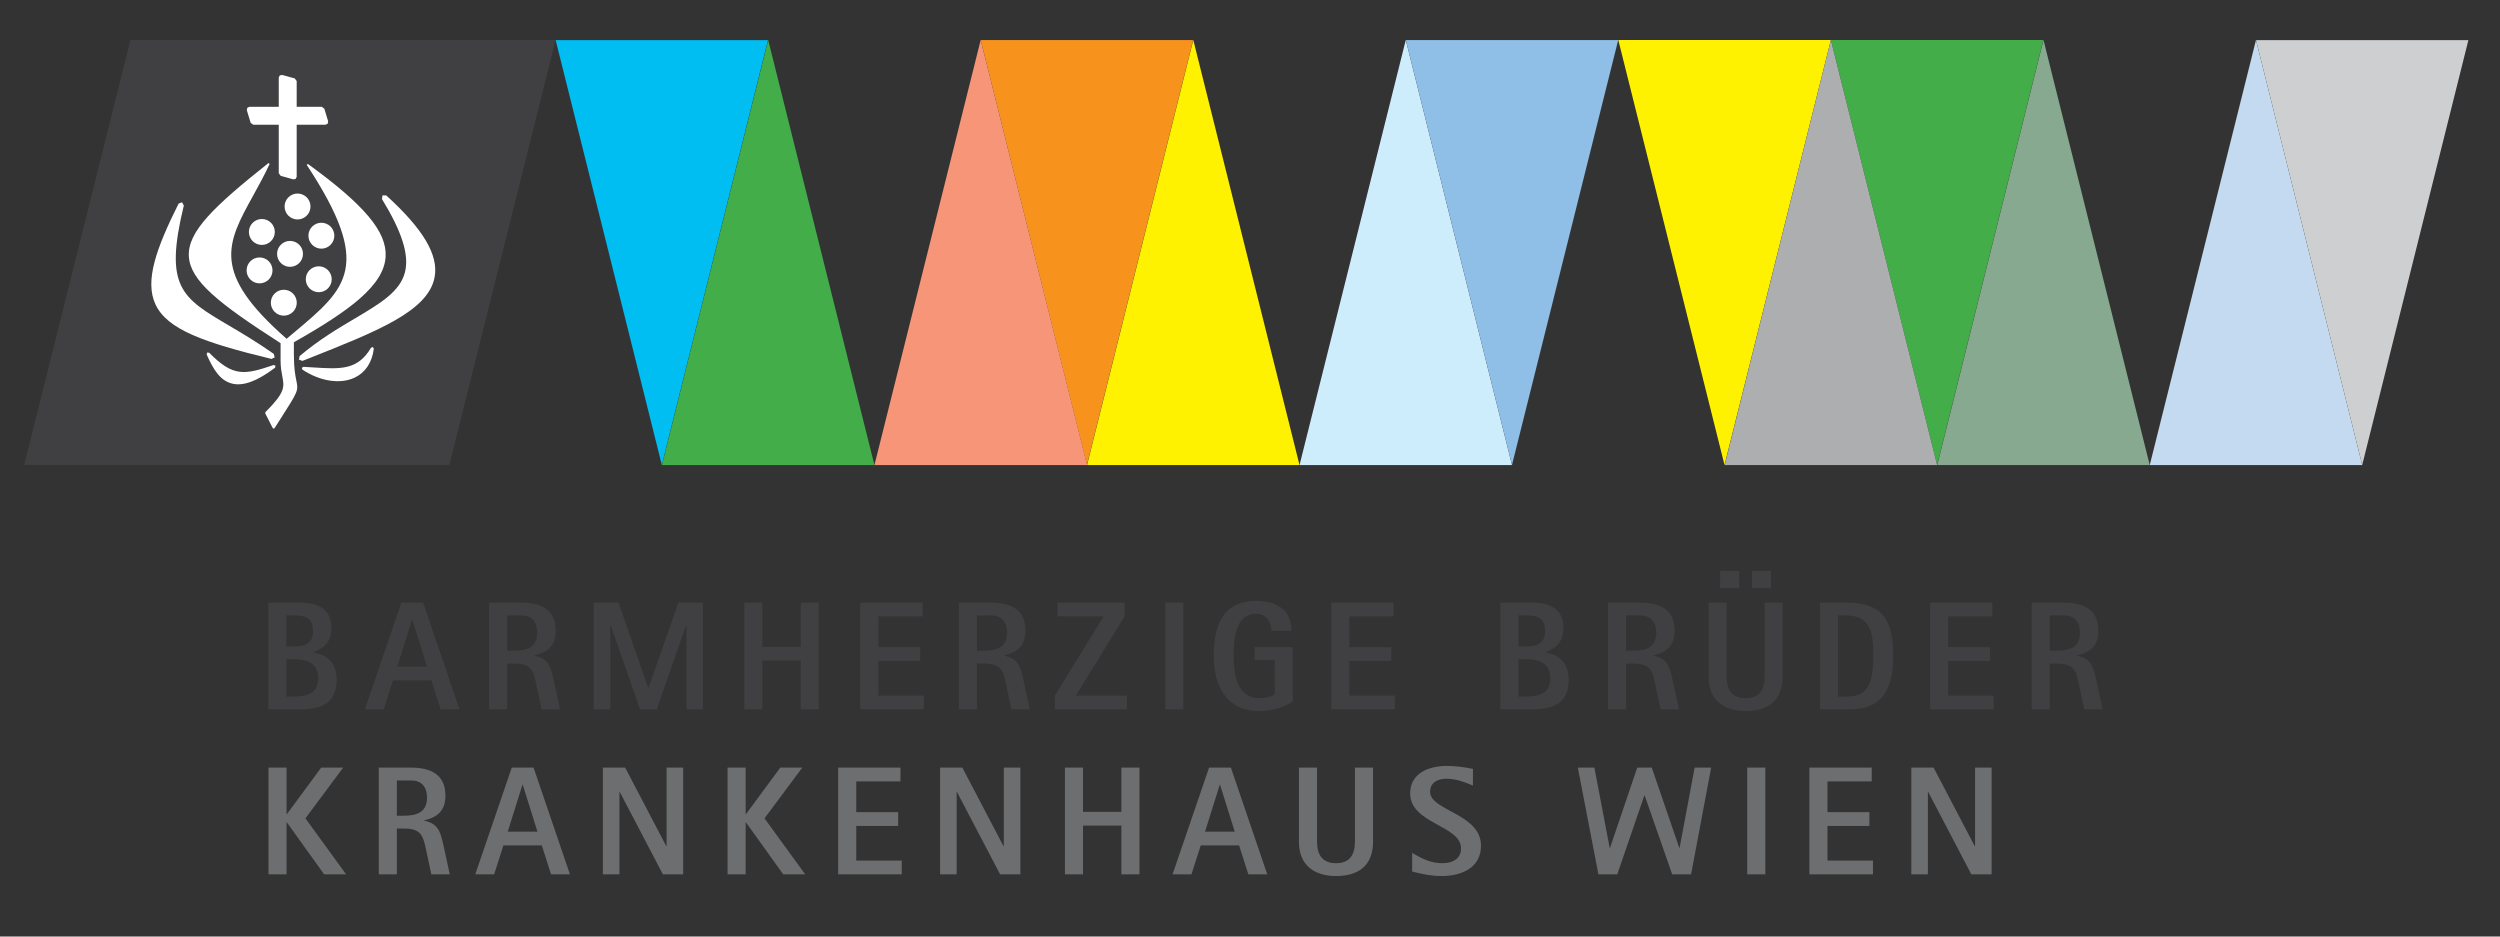 <?xml version="1.0" encoding="UTF-8" standalone="no"?>
<!DOCTYPE svg PUBLIC "-//W3C//DTD SVG 1.1//EN" "http://www.w3.org/Graphics/SVG/1.1/DTD/svg11.dtd">
<svg width="100%" height="100%" viewBox="0 0 646 242" version="1.1" xmlns="http://www.w3.org/2000/svg" xmlns:xlink="http://www.w3.org/1999/xlink" xml:space="preserve" xmlns:serif="http://www.serif.com/" style="fill-rule:evenodd;clip-rule:evenodd;stroke-linejoin:round;stroke-miterlimit:2;">
    <rect x="0" y="0" width="646" height="242" fill="#333333" stroke="none"/>
    <g transform="matrix(4.167,0,0,4.167,0,0)">
        <g>
            <clipPath id="_clip1">
                <path d="M0,58L154.575,58L154.575,0.977L0,0.977L0,58Z"/>
            </clipPath>
            <g clip-path="url(#_clip1)">
                <path d="M8.091,2.476L34.453,2.476L27.862,28.837L1.501,28.837L8.091,2.476Z" style="fill:rgb(64,63,65);fill-rule:nonzero;"/>
                <path d="M17.035,22.16L16.977,21.944C15.923,21.206 15.001,20.662 14.188,20.182C11.262,18.458 10.168,17.812 11.399,12.747L11.29,12.542L11.073,12.628C9.687,15.406 8.964,17.419 9.639,18.871C10.364,20.433 12.631,21.237 16.835,22.258L17.035,22.16Z" style="fill:white;fill-rule:nonzero;"/>
                <path d="M23.951,12.119L23.722,12.114L23.684,12.34C24.925,14.364 25.38,15.804 25.116,16.867C24.814,18.085 23.572,18.821 22.001,19.752C20.949,20.375 19.757,21.081 18.578,22.082L18.541,22.306L18.756,22.379L19.049,22.263C23.414,20.537 26.567,19.29 26.952,17.181C27.201,15.813 26.248,14.205 23.951,12.119Z" style="fill:white;fill-rule:nonzero;"/>
                <path d="M23.175,21.661L23.178,21.62L23.124,21.52L23.009,21.562C22.178,22.962 21.134,22.895 19.403,22.783L18.813,22.747L18.715,22.812L18.754,22.924C19.852,23.647 21.089,23.838 21.984,23.422C22.649,23.113 23.065,22.485 23.175,21.662" style="fill:white;fill-rule:nonzero;"/>
                <path d="M17.084,22.68L16.967,22.634C15.159,23.25 14.458,23.386 12.972,21.873L12.848,21.86L12.814,21.979C13.231,22.927 13.656,23.596 14.376,23.783C15.068,23.964 15.945,23.643 17.057,22.803L17.084,22.68Z" style="fill:white;fill-rule:nonzero;"/>
                <path d="M16.238,13.581C15.794,13.581 15.434,13.941 15.434,14.385C15.434,14.828 15.794,15.188 16.238,15.188C16.681,15.188 17.042,14.828 17.042,14.385C17.042,13.941 16.681,13.581 16.238,13.581Z" style="fill:white;fill-rule:nonzero;"/>
                <path d="M17.773,21.008C13.072,16.896 14.058,15.104 15.694,12.139C16.033,11.523 16.383,10.889 16.721,10.166L16.649,10.11C13.241,12.815 11.632,14.37 11.71,15.889C11.788,17.405 13.545,18.807 17.399,21.281L17.399,22.352C17.399,22.775 17.459,23.088 17.507,23.34C17.632,23.997 17.695,24.326 16.458,25.556L16.446,25.631L16.913,26.546L16.967,26.581L17.025,26.551L17.373,26.007C18.505,24.236 18.505,24.236 18.377,23.605C18.316,23.309 18.224,22.859 18.224,21.976L18.224,21.223C20.091,20.169 21.406,19.305 22.282,18.542C23.341,17.618 23.859,16.786 23.912,15.923C24.005,14.383 22.608,12.714 19.088,10.164L19.022,10.227C23.15,16.499 21.518,17.867 18.267,20.593L17.773,21.008Z" style="fill:white;fill-rule:nonzero;"/>
                <path d="M18.451,12.001C18.008,12.001 17.647,12.362 17.647,12.806C17.647,13.248 18.008,13.609 18.451,13.609C18.894,13.609 19.255,13.248 19.255,12.806C19.255,12.362 18.894,12.001 18.451,12.001Z" style="fill:white;fill-rule:nonzero;"/>
                <path d="M19.929,13.812C19.486,13.812 19.125,14.173 19.125,14.616C19.125,15.059 19.486,15.42 19.929,15.42C20.372,15.42 20.733,15.059 20.733,14.616C20.733,14.173 20.372,13.812 19.929,13.812Z" style="fill:white;fill-rule:nonzero;"/>
                <path d="M17.985,14.939C17.542,14.939 17.181,15.301 17.181,15.743C17.181,16.187 17.542,16.547 17.985,16.547C18.428,16.547 18.789,16.187 18.789,15.743C18.789,15.301 18.428,14.939 17.985,14.939Z" style="fill:white;fill-rule:nonzero;"/>
                <path d="M16.095,15.964C15.652,15.964 15.292,16.324 15.292,16.768C15.292,17.211 15.652,17.571 16.095,17.571C16.539,17.571 16.899,17.211 16.899,16.768C16.899,16.324 16.539,15.964 16.095,15.964Z" style="fill:white;fill-rule:nonzero;"/>
                <path d="M17.599,17.967C17.156,17.967 16.795,18.328 16.795,18.771C16.795,19.214 17.156,19.575 17.599,19.575C18.043,19.575 18.403,19.214 18.403,18.771C18.403,18.328 18.043,17.967 17.599,17.967Z" style="fill:white;fill-rule:nonzero;"/>
                <path d="M19.766,16.513C19.322,16.513 18.962,16.873 18.962,17.316C18.962,17.76 19.322,18.12 19.766,18.12C20.209,18.12 20.57,17.76 20.57,17.316C20.57,16.873 20.209,16.513 19.766,16.513Z" style="fill:white;fill-rule:nonzero;"/>
                <path d="M20.349,7.521L20.111,6.739L19.953,6.622L18.398,6.622L18.398,5.023L18.277,4.864L17.496,4.647L17.352,4.674L17.286,4.806L17.286,6.622L15.463,6.622L15.331,6.689L15.306,6.835L15.544,7.617L15.702,7.734L17.286,7.734L17.286,10.745L17.407,10.904L18.189,11.123L18.333,11.096L18.398,10.964L18.398,7.734L20.191,7.734L20.324,7.667L20.349,7.521Z" style="fill:white;fill-rule:nonzero;"/>
            </g>
        </g>
        <clipPath id="_clip2">
            <path d="M0,58L154.575,58L154.575,0.977L0,0.977L0,58Z"/>
        </clipPath>
        <g clip-path="url(#_clip2)">
            <clipPath id="_clip3">
                <path d="M41.04,28.832L34.452,2.471L47.627,2.471L41.04,28.832Z"/>
            </clipPath>
            <g clip-path="url(#_clip3)">
                <path d="M47.623,2.489L34.46,2.489L34.46,2.507L41.04,28.832L47.623,2.489Z" style="fill:url(#_Linear4);"/>
            </g>
        </g>
        <clipPath id="_clip5">
            <path d="M0,58L154.575,58L154.575,0.977L0,0.977L0,58Z"/>
        </clipPath>
        <g clip-path="url(#_clip5)">
            <clipPath id="_clip6">
                <path d="M67.4,28.832L60.813,2.471L73.989,2.471L67.4,28.832Z"/>
            </clipPath>
            <g clip-path="url(#_clip6)">
                <clipPath id="_clip7">
                    <rect x="60.805" y="2.483" width="13.181" height="26.362"/>
                </clipPath>
                <g clip-path="url(#_clip7)">
                    <rect x="60.813" y="2.483" width="13.173" height="26.349" style="fill:url(#_Linear8);fill-rule:nonzero;"/>
                </g>
            </g>
        </g>
        <clipPath id="_clip9">
            <path d="M0,58L154.575,58L154.575,0.977L0,0.977L0,58Z"/>
        </clipPath>
        <g clip-path="url(#_clip9)">
            <clipPath id="_clip10">
                <path d="M47.637,2.481L54.225,28.841L41.048,28.841L47.637,2.481Z"/>
            </clipPath>
            <g clip-path="url(#_clip10)">
                <clipPath id="_clip11">
                    <rect x="41.044" y="2.484" width="13.181" height="26.362"/>
                </clipPath>
                <g clip-path="url(#_clip11)">
                    <rect x="41.048" y="2.484" width="13.177" height="26.357" style="fill:url(#_Linear12);fill-rule:nonzero;"/>
                </g>
            </g>
        </g>
        <clipPath id="_clip13">
            <path d="M0,58L154.575,58L154.575,0.977L0,0.977L0,58Z"/>
        </clipPath>
        <g clip-path="url(#_clip13)">
            <clipPath id="_clip14">
                <path d="M60.813,2.481L67.41,28.841L54.225,28.841L60.813,2.481Z"/>
            </clipPath>
            <g clip-path="url(#_clip14)">
                <clipPath id="_clip15">
                    <rect x="54.232" y="2.484" width="13.181" height="26.362"/>
                </clipPath>
                <g clip-path="url(#_clip15)">
                    <rect x="54.232" y="2.484" width="13.178" height="26.357" style="fill:url(#_Linear16);fill-rule:nonzero;"/>
                </g>
            </g>
        </g>
        <clipPath id="_clip17">
            <path d="M0,58L154.575,58L154.575,0.977L0,0.977L0,58Z"/>
        </clipPath>
        <g clip-path="url(#_clip17)">
            <clipPath id="_clip18">
                <path d="M87.173,2.481L93.761,28.841L80.585,28.841L87.173,2.481Z"/>
            </clipPath>
            <g clip-path="url(#_clip18)">
                <path d="M87.175,2.489L87.171,2.489L80.585,28.841L93.761,28.841L87.175,2.489Z" style="fill:url(#_Linear19);"/>
            </g>
        </g>
        <clipPath id="_clip20">
            <path d="M0,58L154.575,58L154.575,0.977L0,0.977L0,58Z"/>
        </clipPath>
        <g clip-path="url(#_clip20)">
            <clipPath id="_clip21">
                <path d="M93.761,28.832L87.173,2.471L100.35,2.471L93.761,28.832Z"/>
            </clipPath>
            <g clip-path="url(#_clip21)">
                <clipPath id="_clip22">
                    <rect x="87.169" y="2.484" width="13.182" height="26.362"/>
                </clipPath>
                <g clip-path="url(#_clip22)">
                    <rect x="87.173" y="2.484" width="13.177" height="26.348" style="fill:url(#_Linear23);fill-rule:nonzero;"/>
                </g>
            </g>
        </g>
        <clipPath id="_clip24">
            <path d="M0,58L154.575,58L154.575,0.977L0,0.977L0,58Z"/>
        </clipPath>
        <g clip-path="url(#_clip24)">
            <clipPath id="_clip25">
                <path d="M73.998,2.481L80.585,28.841L67.41,28.841L73.998,2.481Z"/>
            </clipPath>
            <g clip-path="url(#_clip25)">
                <clipPath id="_clip26">
                    <rect x="67.404" y="2.484" width="13.181" height="26.362"/>
                </clipPath>
                <g clip-path="url(#_clip26)">
                    <rect x="67.41" y="2.484" width="13.175" height="26.357" style="fill:url(#_Linear27);fill-rule:nonzero;"/>
                </g>
            </g>
        </g>
        <clipPath id="_clip28">
            <path d="M0,58L154.575,58L154.575,0.977L0,0.977L0,58Z"/>
        </clipPath>
        <g clip-path="url(#_clip28)">
            <clipPath id="_clip29">
                <path d="M120.123,28.832L113.535,2.471L126.711,2.471L120.123,28.832Z"/>
            </clipPath>
            <g clip-path="url(#_clip29)">
                <path d="M126.702,2.481L113.537,2.481L120.123,28.832L126.702,2.507L126.702,2.481Z" style="fill:url(#_Linear30);"/>
            </g>
        </g>
        <clipPath id="_clip31">
            <path d="M0,58L154.575,58L154.575,0.977L0,0.977L0,58Z"/>
        </clipPath>
        <g clip-path="url(#_clip31)">
            <clipPath id="_clip32">
                <path d="M139.896,2.481L146.484,28.841L133.308,28.841L139.896,2.481Z"/>
            </clipPath>
            <g clip-path="url(#_clip32)">
                <path d="M139.898,2.489L139.894,2.489L133.308,28.841L146.484,28.841L139.898,2.489Z" style="fill:url(#_Linear33);"/>
            </g>
        </g>
        <clipPath id="_clip34">
            <path d="M0,58L154.575,58L154.575,0.977L0,0.977L0,58Z"/>
        </clipPath>
        <g clip-path="url(#_clip34)">
            <clipPath id="_clip35">
                <path d="M146.484,28.832L139.896,2.471L153.072,2.471L146.484,28.832Z"/>
            </clipPath>
            <g clip-path="url(#_clip35)">
                <path d="M153.067,2.489L139.9,2.489L146.484,28.832L153.067,2.489Z" style="fill:url(#_Linear36);"/>
            </g>
        </g>
        <clipPath id="_clip37">
            <path d="M0,58L154.575,58L154.575,0.977L0,0.977L0,58Z"/>
        </clipPath>
        <g clip-path="url(#_clip37)">
            <clipPath id="_clip38">
                <path d="M126.72,2.481L120.132,28.841L133.308,28.841L126.72,2.481Z"/>
            </clipPath>
            <g clip-path="url(#_clip38)">
                <path d="M126.72,2.481L133.308,28.841L120.132,28.841L126.72,2.481Z" style="fill:url(#_Linear39);"/>
            </g>
        </g>
        <clipPath id="_clip40">
            <path d="M0,58L154.575,58L154.575,0.977L0,0.977L0,58Z"/>
        </clipPath>
        <g clip-path="url(#_clip40)">
            <clipPath id="_clip41">
                <path d="M106.938,28.832L100.35,2.471L113.535,2.471L106.938,28.832Z"/>
            </clipPath>
            <g clip-path="url(#_clip41)">
                <path d="M113.533,2.481L100.359,2.481L100.359,2.507L106.938,28.832L113.533,2.481Z" style="fill:url(#_Linear42);"/>
            </g>
        </g>
        <clipPath id="_clip43">
            <path d="M0,58L154.575,58L154.575,0.977L0,0.977L0,58Z"/>
        </clipPath>
        <g clip-path="url(#_clip43)">
            <clipPath id="_clip44">
                <path d="M113.535,2.481L120.123,28.841L106.947,28.841L113.535,2.481Z"/>
            </clipPath>
            <g clip-path="url(#_clip44)">
                <path d="M113.537,2.489L113.533,2.489L106.947,28.841L120.123,28.841L113.537,2.489Z" style="fill:url(#_Linear45);"/>
            </g>
        </g>
        <g>
            <clipPath id="_clip46">
                <path d="M0,58L154.575,58L154.575,0.977L0,0.977L0,58Z"/>
            </clipPath>
            <g clip-path="url(#_clip46)">
                <path d="M20.878,42.155C20.878,41.196 20.379,40.611 19.449,40.467L19.449,40.448C20.168,40.17 20.552,39.748 20.552,38.922C20.552,37.772 19.698,37.369 18.672,37.369L16.638,37.369L16.638,43.987L18.672,43.987C19.938,43.987 20.878,43.584 20.878,42.155ZM19.41,39.115C19.41,39.939 18.931,40.083 18.211,40.083L17.76,40.083L17.76,38.165L18.211,38.165C18.931,38.165 19.41,38.299 19.41,39.115ZM19.736,42.059C19.736,43.009 19.017,43.191 18.211,43.191L17.76,43.191L17.76,40.879L18.211,40.879C19.017,40.879 19.736,41.11 19.736,42.059ZM28.494,43.987L26.24,37.369L24.887,37.369L22.624,43.987L23.794,43.987L24.369,42.194L26.748,42.194L27.324,43.987L28.494,43.987ZM26.48,41.339L24.638,41.339L25.549,38.433L25.568,38.433L26.48,41.339ZM34.729,43.987L34.326,42.126C34.144,41.369 34.028,40.841 33.146,40.659L33.146,40.639C33.99,40.438 34.46,40.026 34.46,39.105C34.46,37.772 33.51,37.369 32.331,37.369L30.326,37.369L30.326,43.987L31.448,43.987L31.448,41.148L31.889,41.148C32.983,41.148 33.079,41.599 33.28,42.558L33.587,43.987L34.729,43.987ZM33.318,39.23C33.318,40.141 32.676,40.352 31.889,40.352L31.448,40.352L31.448,38.165L32.331,38.165C33.002,38.165 33.318,38.588 33.318,39.23ZM43.591,43.987L43.591,37.369L42.066,37.369L40.215,42.654L40.196,42.654L38.355,37.369L36.82,37.369L36.82,43.987L37.846,43.987L37.846,38.769L37.865,38.769L39.688,43.987L40.724,43.987L42.546,38.769L42.565,38.769L42.565,43.987L43.591,43.987ZM50.776,43.987L50.776,37.369L49.653,37.369L49.653,40.112L47.275,40.112L47.275,37.369L46.152,37.369L46.152,43.987L47.275,43.987L47.275,40.965L49.653,40.965L49.653,43.987L50.776,43.987ZM57.289,43.987L57.289,43.133L54.469,43.133L54.469,40.985L57.068,40.985L57.068,40.131L54.469,40.131L54.469,38.222L57.212,38.222L57.212,37.369L53.346,37.369L53.346,43.987L57.289,43.987ZM63.859,43.987L63.456,42.126C63.274,41.369 63.159,40.841 62.276,40.659L62.276,40.639C63.121,40.438 63.59,40.026 63.59,39.105C63.59,37.772 62.641,37.369 61.461,37.369L59.457,37.369L59.457,43.987L60.579,43.987L60.579,41.148L61.02,41.148C62.113,41.148 62.21,41.599 62.411,42.558L62.718,43.987L63.859,43.987ZM62.449,39.23C62.449,40.141 61.807,40.352 61.02,40.352L60.579,40.352L60.579,38.165L61.461,38.165C62.132,38.165 62.449,38.588 62.449,39.23ZM69.883,43.987L69.883,43.133L66.717,43.133L69.739,38.222L69.739,37.369L65.576,37.369L65.576,38.222L68.435,38.222L65.413,43.133L65.413,43.987L69.883,43.987ZM73.384,43.987L73.384,37.369L72.261,37.369L72.261,43.987L73.384,43.987ZM80.166,40.131L77.796,40.131L77.796,40.927L79.043,40.927L79.043,43.038C78.832,43.249 78.363,43.296 78.084,43.296C76.683,43.296 76.502,41.743 76.502,40.668C76.502,39.719 76.578,38.059 77.882,38.059C78.497,38.059 78.841,38.53 78.841,39.115L80.088,39.115C80.088,37.772 79.111,37.263 77.882,37.263C75.792,37.263 75.263,38.846 75.263,40.668C75.263,42.51 76.041,44.092 78.084,44.092C78.716,44.092 79.648,43.901 80.166,43.489L80.166,40.131ZM86.496,43.987L86.496,43.133L83.675,43.133L83.675,40.985L86.275,40.985L86.275,40.131L83.675,40.131L83.675,38.222L86.419,38.222L86.419,37.369L82.554,37.369L82.554,43.987L86.496,43.987ZM97.277,42.155C97.277,41.196 96.779,40.611 95.848,40.467L95.848,40.448C96.568,40.17 96.951,39.748 96.951,38.922C96.951,37.772 96.097,37.369 95.072,37.369L93.038,37.369L93.038,43.987L95.072,43.987C96.337,43.987 97.277,43.584 97.277,42.155ZM95.81,39.115C95.81,39.939 95.33,40.083 94.611,40.083L94.16,40.083L94.16,38.165L94.611,38.165C95.33,38.165 95.81,38.299 95.81,39.115ZM96.136,42.059C96.136,43.009 95.417,43.191 94.611,43.191L94.16,43.191L94.16,40.879L94.611,40.879C95.417,40.879 96.136,41.11 96.136,42.059ZM104.117,43.987L103.714,42.126C103.531,41.369 103.416,40.841 102.534,40.659L102.534,40.639C103.379,40.438 103.848,40.026 103.848,39.105C103.848,37.772 102.898,37.369 101.719,37.369L99.714,37.369L99.714,43.987L100.836,43.987L100.836,41.148L101.277,41.148C102.371,41.148 102.467,41.599 102.668,42.558L102.976,43.987L104.117,43.987ZM102.707,39.23C102.707,40.141 102.064,40.352 101.277,40.352L100.836,40.352L100.836,38.165L101.719,38.165C102.391,38.165 102.707,38.588 102.707,39.23ZM110.543,37.369L109.422,37.369L109.422,41.963C109.422,42.759 109.104,43.296 108.251,43.296C107.388,43.296 107.071,42.759 107.071,41.963L107.071,37.369L105.949,37.369L105.949,41.963C105.949,43.402 106.879,44.092 108.251,44.092C109.651,44.092 110.543,43.431 110.543,41.963L110.543,37.369ZM109.824,36.467L109.824,35.403L108.645,35.403L108.645,36.467L109.824,36.467ZM107.848,36.467L107.848,35.403L106.668,35.403L106.668,36.467L107.848,36.467ZM117.401,40.659C117.401,38.5 116.787,37.369 114.495,37.369L112.855,37.369L112.855,43.987L114.495,43.987C114.927,43.987 115.368,43.978 115.781,43.833C117.152,43.412 117.401,41.925 117.401,40.659ZM116.164,40.659C116.164,41.379 116.135,42.558 115.436,42.99C115.157,43.153 114.813,43.191 114.495,43.191L113.978,43.191L113.978,38.165L114.495,38.165C116.068,38.165 116.164,39.393 116.164,40.659ZM123.627,43.987L123.627,43.133L120.807,43.133L120.807,40.985L123.406,40.985L123.406,40.131L120.807,40.131L120.807,38.222L123.55,38.222L123.55,37.369L119.685,37.369L119.685,43.987L123.627,43.987ZM130.389,43.987L129.985,42.126C129.804,41.369 129.688,40.841 128.807,40.659L128.807,40.639C129.649,40.438 130.121,40.026 130.121,39.105C130.121,37.772 129.171,37.369 127.991,37.369L125.986,37.369L125.986,43.987L127.108,43.987L127.108,41.148L127.55,41.148C128.643,41.148 128.739,41.599 128.94,42.558L129.248,43.987L130.389,43.987ZM128.979,39.23C128.979,40.141 128.336,40.352 127.55,40.352L127.108,40.352L127.108,38.165L127.991,38.165C128.662,38.165 128.979,38.588 128.979,39.23Z" style="fill:rgb(64,63,65);fill-rule:nonzero;"/>
                <path d="M21.463,54.218L18.94,50.747L21.281,47.6L19.918,47.6L17.789,50.488L17.77,50.488L17.77,47.6L16.648,47.6L16.648,54.218L17.77,54.218L17.77,50.996L17.789,50.996L20.101,54.218L21.463,54.218ZM27.89,54.218L27.486,52.358C27.304,51.6 27.189,51.073 26.307,50.89L26.307,50.871C27.151,50.67 27.621,50.257 27.621,49.337C27.621,48.004 26.671,47.6 25.491,47.6L23.487,47.6L23.487,54.218L24.609,54.218L24.609,51.379L25.05,51.379C26.144,51.379 26.24,51.831 26.441,52.79L26.748,54.218L27.89,54.218ZM26.48,49.462C26.48,50.373 25.837,50.583 25.05,50.583L24.609,50.583L24.609,48.396L25.491,48.396C26.163,48.396 26.48,48.819 26.48,49.462ZM35.342,54.218L33.088,47.6L31.736,47.6L29.472,54.218L30.642,54.218L31.218,52.425L33.597,52.425L34.172,54.218L35.342,54.218ZM33.328,51.571L31.486,51.571L32.397,48.665L32.417,48.665L33.328,51.571ZM42.364,54.218L42.364,47.6L41.337,47.6L41.337,52.473L41.318,52.473L38.767,47.6L37.385,47.6L37.385,54.218L38.412,54.218L38.412,49.106L38.431,49.106L41.107,54.218L42.364,54.218ZM49.932,54.218L47.409,50.747L49.75,47.6L48.387,47.6L46.258,50.488L46.239,50.488L46.239,47.6L45.117,47.6L45.117,54.218L46.239,54.218L46.239,50.996L46.258,50.996L48.569,54.218L49.932,54.218ZM55.917,54.218L55.917,53.365L53.097,53.365L53.097,51.216L55.696,51.216L55.696,50.363L53.097,50.363L53.097,48.454L55.84,48.454L55.84,47.6L51.975,47.6L51.975,54.218L55.917,54.218ZM63.274,54.218L63.274,47.6L62.248,47.6L62.248,52.473L62.229,52.473L59.677,47.6L58.296,47.6L58.296,54.218L59.322,54.218L59.322,49.106L59.341,49.106L62.018,54.218L63.274,54.218ZM70.66,54.218L70.66,47.6L69.538,47.6L69.538,50.343L67.159,50.343L67.159,47.6L66.036,47.6L66.036,54.218L67.159,54.218L67.159,51.197L69.538,51.197L69.538,54.218L70.66,54.218ZM78.583,54.218L76.329,47.6L74.976,47.6L72.712,54.218L73.882,54.218L74.459,52.425L76.837,52.425L77.412,54.218L78.583,54.218ZM76.568,51.571L74.726,51.571L75.638,48.665L75.658,48.665L76.568,51.571ZM85.144,47.6L84.021,47.6L84.021,52.195C84.021,52.991 83.705,53.528 82.851,53.528C81.988,53.528 81.671,52.991 81.671,52.195L81.671,47.6L80.548,47.6L80.548,52.195C80.548,53.633 81.48,54.324 82.851,54.324C84.252,54.324 85.144,53.663 85.144,52.195L85.144,47.6ZM91.838,52.444C91.838,50.449 88.683,50.276 88.683,49.106C88.683,48.521 89.153,48.291 89.68,48.291C90.304,48.291 90.774,48.483 91.339,48.713L91.339,47.677C90.793,47.572 90.265,47.495 89.718,47.495C88.634,47.495 87.445,47.926 87.445,49.202C87.445,51.083 90.601,51.178 90.601,52.607C90.601,53.279 90.044,53.528 89.441,53.528C88.731,53.528 88.166,53.25 87.57,52.885L87.57,54.046C88.174,54.2 88.759,54.324 89.402,54.324C90.601,54.324 91.838,53.834 91.838,52.444ZM106.111,47.6L105.086,47.6L104.154,52.579L104.136,52.579L102.428,47.6L101.527,47.6L99.838,52.579L99.819,52.579L98.869,47.6L97.843,47.6L99.119,54.218L100.289,54.218L101.968,49.327L101.987,49.327L103.694,54.218L104.865,54.218L106.111,47.6ZM109.469,54.218L109.469,47.6L108.347,47.6L108.347,54.218L109.469,54.218ZM116.145,54.218L116.145,53.365L113.324,53.365L113.324,51.216L115.924,51.216L115.924,50.363L113.324,50.363L113.324,48.454L116.068,48.454L116.068,47.6L112.203,47.6L112.203,54.218L116.145,54.218ZM123.502,54.218L123.502,47.6L122.476,47.6L122.476,52.473L122.457,52.473L119.904,47.6L118.523,47.6L118.523,54.218L119.55,54.218L119.55,49.106L119.569,49.106L122.245,54.218L123.502,54.218Z" style="fill:rgb(108,110,112);fill-rule:nonzero;"/>
            </g>
        </g>
    </g>
    <defs>
        <linearGradient id="_Linear4" x1="0" y1="0" x2="1" y2="0" gradientUnits="userSpaceOnUse" gradientTransform="matrix(0,-26.349,-26.349,0,41.057,2.487)"><stop offset="0" style="stop-color:rgb(0,189,242);stop-opacity:1"/><stop offset="1" style="stop-color:rgb(205,236,252);stop-opacity:1"/></linearGradient>
        <linearGradient id="_Linear8" x1="0" y1="0" x2="1" y2="0" gradientUnits="userSpaceOnUse" gradientTransform="matrix(0,26.362,26.362,0,67.405,28.869)"><stop offset="0" style="stop-color:rgb(247,147,29);stop-opacity:1"/><stop offset="0.7" style="stop-color:rgb(251,173,88);stop-opacity:1"/><stop offset="1" style="stop-color:rgb(253,198,139);stop-opacity:1"/></linearGradient>
        <linearGradient id="_Linear12" x1="0" y1="0" x2="1" y2="0" gradientUnits="userSpaceOnUse" gradientTransform="matrix(0,-26.362,-26.362,0,47.631,2.475)"><stop offset="0" style="stop-color:rgb(66,173,73);stop-opacity:1"/><stop offset="0.6" style="stop-color:rgb(109,185,99);stop-opacity:1"/><stop offset="1" style="stop-color:rgb(163,208,153);stop-opacity:1"/></linearGradient>
        <linearGradient id="_Linear16" x1="0" y1="0" x2="1" y2="0" gradientUnits="userSpaceOnUse" gradientTransform="matrix(0,-26.362,-26.362,0,60.819,2.475)"><stop offset="0" style="stop-color:rgb(246,149,120);stop-opacity:1"/><stop offset="0.5" style="stop-color:rgb(240,73,52);stop-opacity:1"/><stop offset="1" style="stop-color:rgb(237,28,36);stop-opacity:1"/></linearGradient>
        <linearGradient id="_Linear19" x1="0" y1="0" x2="1" y2="0" gradientUnits="userSpaceOnUse" gradientTransform="matrix(0,-26.349,-26.349,0,87.182,2.487)"><stop offset="0" style="stop-color:rgb(205,236,252);stop-opacity:1"/><stop offset="1" style="stop-color:rgb(0,189,242);stop-opacity:1"/></linearGradient>
        <linearGradient id="_Linear23" x1="0" y1="0" x2="1" y2="0" gradientUnits="userSpaceOnUse" gradientTransform="matrix(0,-26.362,-26.362,0,93.757,2.475)"><stop offset="0" style="stop-color:rgb(143,190,230);stop-opacity:1"/><stop offset="1" style="stop-color:rgb(0,116,189);stop-opacity:1"/></linearGradient>
        <linearGradient id="_Linear27" x1="0" y1="0" x2="1" y2="0" gradientUnits="userSpaceOnUse" gradientTransform="matrix(0,-26.362,-26.362,0,73.991,2.475)"><stop offset="0" style="stop-color:rgb(255,242,0);stop-opacity:1"/><stop offset="0.8" style="stop-color:rgb(255,245,116);stop-opacity:1"/><stop offset="1" style="stop-color:rgb(255,247,152);stop-opacity:1"/></linearGradient>
        <linearGradient id="_Linear30" x1="0" y1="0" x2="1" y2="0" gradientUnits="userSpaceOnUse" gradientTransform="matrix(0,26.362,26.362,0,120.149,28.857)"><stop offset="0" style="stop-color:rgb(66,173,73);stop-opacity:1"/><stop offset="0.6" style="stop-color:rgb(109,185,99);stop-opacity:1"/><stop offset="1" style="stop-color:rgb(163,208,153);stop-opacity:1"/></linearGradient>
        <linearGradient id="_Linear33" x1="0" y1="0" x2="1" y2="0" gradientUnits="userSpaceOnUse" gradientTransform="matrix(0,-26.349,-26.349,0,139.9,2.487)"><stop offset="0" style="stop-color:rgb(196,218,241);stop-opacity:1"/><stop offset="1" style="stop-color:rgb(133,169,217);stop-opacity:1"/></linearGradient>
        <linearGradient id="_Linear36" x1="0" y1="0" x2="1" y2="0" gradientUnits="userSpaceOnUse" gradientTransform="matrix(0,-26.349,-26.349,0,146.494,2.487)"><stop offset="0" style="stop-color:rgb(205,207,208);stop-opacity:1"/><stop offset="1" style="stop-color:rgb(232,232,233);stop-opacity:1"/></linearGradient>
        <linearGradient id="_Linear39" x1="0" y1="0" x2="1" y2="0" gradientUnits="userSpaceOnUse" gradientTransform="matrix(0,-26.362,-26.362,0,126.71,2.462)"><stop offset="0" style="stop-color:rgb(135,169,143);stop-opacity:1"/><stop offset="0.5" style="stop-color:rgb(55,129,87);stop-opacity:1"/><stop offset="1" style="stop-color:rgb(12,118,72);stop-opacity:1"/></linearGradient>
        <linearGradient id="_Linear42" x1="0" y1="0" x2="1" y2="0" gradientUnits="userSpaceOnUse" gradientTransform="matrix(0,-26.362,-26.362,0,106.944,2.462)"><stop offset="0" style="stop-color:rgb(255,242,0);stop-opacity:1"/><stop offset="0.8" style="stop-color:rgb(255,245,116);stop-opacity:1"/><stop offset="1" style="stop-color:rgb(255,247,152);stop-opacity:1"/></linearGradient>
        <linearGradient id="_Linear45" x1="0" y1="0" x2="1" y2="0" gradientUnits="userSpaceOnUse" gradientTransform="matrix(0,-26.349,-26.349,0,113.541,2.487)"><stop offset="0" style="stop-color:rgb(172,174,176);stop-opacity:1"/><stop offset="1" style="stop-color:rgb(213,215,216);stop-opacity:1"/></linearGradient>
    </defs>
</svg>

